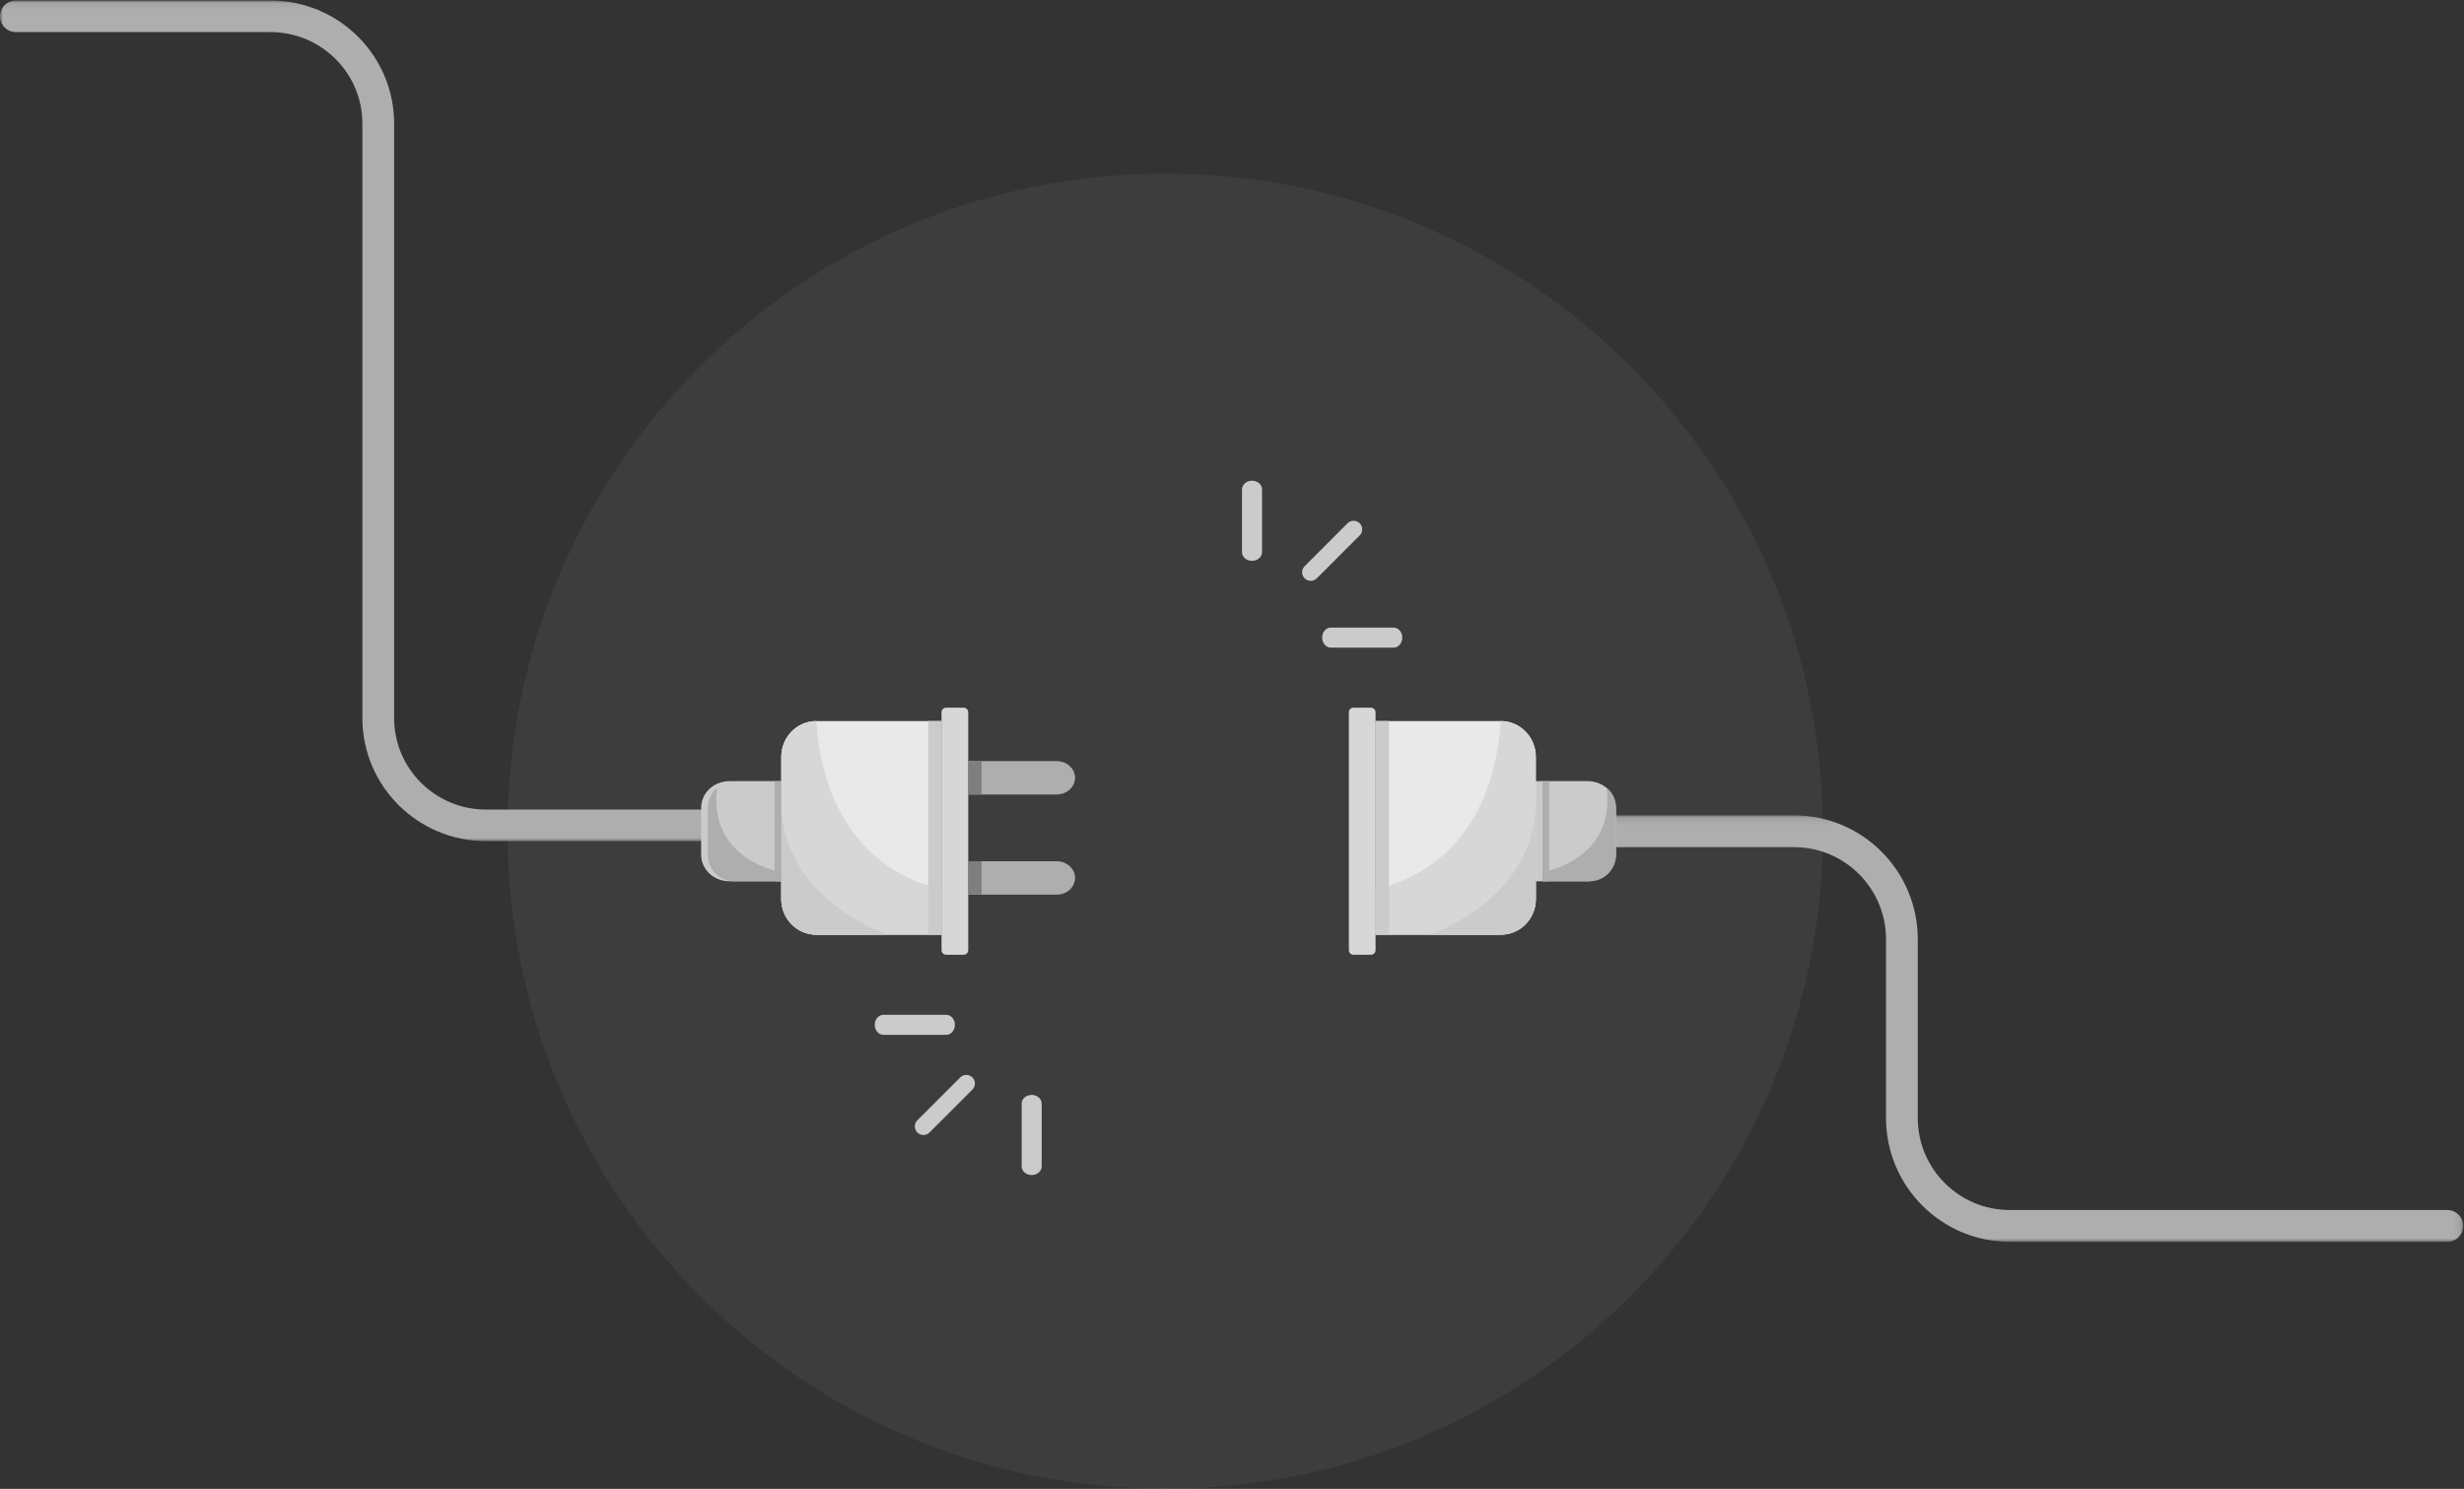 <?xml version="1.0" encoding="UTF-8"?>
<svg width="369px" height="223px" viewBox="0 0 369 223" version="1.1" xmlns="http://www.w3.org/2000/svg" xmlns:xlink="http://www.w3.org/1999/xlink">
    <rect x="0" y="0" width="369" height="223" fill="#333333" stroke="none"/>
    <title>Illutstration</title>
    <defs>
        <polygon id="path-1" points="0.132 0.124 140.887 0.124 140.887 64.001 0.132 64.001"></polygon>
        <polygon id="path-3" points="0 0.076 131.896 0.076 131.896 125.992 0 125.992"></polygon>
        <polygon id="path-5" points="0 223 369 223 369 0 0 0"></polygon>
    </defs>
    <g id="Desktop" stroke="none" stroke-width="1" fill="none" fill-rule="evenodd">
        <g id="Maintenance-Screen-Darkness" transform="translate(-558, -199)">
            <g id="Illutstration" transform="translate(558, 199)">
                <path d="M174.5,223 C120.1,223 76,178.9 76,124.5 C76,70.1 120.1,26 174.5,26 C228.9,26 273,70.1 273,124.5 C273,178.9 228.9,223 174.5,223 Z" id="Fill-1" fill-opacity="0.05" fill="#FFFFFF"></path>
                <g id="Group-5" transform="translate(228, 122)">
                    <mask id="mask-2" fill="white">
                        <use xlink:href="#path-1"></use>
                    </mask>
                    <g id="Clip-4"></g>
                    <path d="M138.508,64.001 L72.982,64.001 C62.742,64.001 54.442,55.691 54.442,45.44 L54.442,18.683 C54.442,11.063 48.271,4.886 40.659,4.886 L2.51,4.886 C1.196,4.886 0.132,3.82 0.132,2.505 C0.132,1.19 1.196,0.124 2.51,0.124 L40.659,0.124 C50.898,0.124 59.198,8.434 59.198,18.683 L59.198,45.442 C59.198,53.061 65.368,59.238 72.98,59.238 L138.508,59.238 C139.822,59.238 140.887,60.304 140.887,61.619 C140.887,62.934 139.822,64.001 138.508,64.001" id="Fill-3" fill="#AEAEAE" mask="url(#mask-2)"></path>
                </g>
                <g id="Group-8">
                    <mask id="mask-4" fill="white">
                        <use xlink:href="#path-3"></use>
                    </mask>
                    <g id="Clip-7"></g>
                    <path d="M131.896,125.992 L72.797,125.992 C62.565,125.992 54.27,117.737 54.27,107.553 L54.27,18.513 C54.27,10.943 48.104,4.806 40.498,4.806 L2.377,4.806 C1.064,4.806 -2.91712707e-05,3.747 -2.91712707e-05,2.441 C-2.91712707e-05,1.134 1.064,0.076 2.377,0.076 L40.498,0.076 C50.729,0.076 59.023,8.33 59.023,18.513 L59.023,107.554 C59.023,115.124 65.189,121.26 72.795,121.26 L131.896,121.26 L131.896,125.992 Z" id="Fill-6" fill="#AEAEAE" mask="url(#mask-4)"></path>
                </g>
                <path d="M119,132 L109.225,132 C106.891,132 105,130.219 105,128.024 L105,120.974 C105,119.763 105.576,118.678 106.484,117.95 L106.485,117.95 C107.222,117.358 108.179,117 109.225,117 L119,117 L119,132 Z" id="Fill-9" fill="#CCCBCB"></path>
                <path d="M141,140 L122.244,140 C119.348,140 117,137.6 117,134.64 L117,113.359 C117,110.4 119.348,108 122.244,108 L141,108 L141,140 Z" id="Fill-11" fill="#E9E9E9"></path>
                <path d="M145,142.301 C145,142.687 144.701,143 144.333,143 L141.667,143 C141.299,143 141,142.687 141,142.301 L141,106.7 C141,106.313 141.299,106 141.667,106 L144.333,106 C144.701,106 145,106.313 145,106.7 L145,142.301 Z" id="Fill-13" fill="#D7D7D7"></path>
                <path d="M145,119 L145,114 L158.233,114 C159.761,114 161,115.119 161,116.5 C161,117.881 159.761,119 158.233,119 L145,119 Z" id="Fill-15" fill="#AEAEAE"></path>
                <path d="M145,134 L145,129 L158.233,129 C159.761,129 161,130.119 161,131.5 C161,132.881 159.761,134 158.233,134 L145,134 Z" id="Fill-17" fill="#AEAEAE"></path>
                <path d="M141,140 L122.244,140 C119.348,140 117,137.6 117,134.64 L117,113.359 C117,110.4 119.348,108 122.244,108 C123.807,130.978 141,133.089 141,133.089 L141,140 Z" id="Fill-19" fill="#D7D7D7"></path>
                <mask id="mask-6" fill="white">
                    <use xlink:href="#path-5"></use>
                </mask>
                <g id="Clip-22"></g>
                <polygon id="Fill-21" fill="#CCCBCB" mask="url(#mask-6)" points="139 140 141 140 141 108 139 108"></polygon>
                <path d="M133,140 L122.221,140 C119.338,140 117,137.636 117,134.719 L117,120 C117,134.864 133,140 133,140" id="Fill-23" fill="#CCCBCB" mask="url(#mask-6)"></path>
                <polygon id="Fill-24" fill="#AEAEAE" mask="url(#mask-6)" points="116 132 117 132 117 117 116 117"></polygon>
                <polygon id="Fill-25" fill="#7E7E7E" mask="url(#mask-6)" points="145 119 147 119 147 114 145 114"></polygon>
                <polygon id="Fill-26" fill="#7E7E7E" mask="url(#mask-6)" points="145 134 147 134 147 129 145 129"></polygon>
                <path d="M117,132 L109.939,132 C107.763,132 106,130.226 106,128.039 L106,121.014 C106,119.807 106.537,118.726 107.384,118 L107.385,118 C106.049,128.949 117,130.621 117,130.621 L117,132 Z" id="Fill-27" fill="#AEAEAE" mask="url(#mask-6)"></path>
                <path d="M228,132 L237.775,132 C240.109,132 242,130.219 242,128.024 L242,120.974 C242,119.763 241.424,118.678 240.516,117.95 L240.515,117.95 C239.778,117.358 238.821,117 237.775,117 L228,117 L228,132 Z" id="Fill-28" fill="#CCCBCB" mask="url(#mask-6)"></path>
                <path d="M206,140 L224.756,140 C227.652,140 230,137.6 230,134.64 L230,113.359 C230,110.4 227.652,108 224.756,108 L206,108 L206,140 Z" id="Fill-29" fill="#E9E9E9" mask="url(#mask-6)"></path>
                <path d="M202,106.7 L202,142.301 C202,142.687 202.299,143 202.667,143 L205.333,143 C205.701,143 206,142.687 206,142.301 L206,106.7 C206,106.313 205.701,106 205.333,106 L202.667,106 C202.299,106 202,106.313 202,106.7" id="Fill-30" fill="#D7D7D7" mask="url(#mask-6)"></path>
                <path d="M206,140 L224.756,140 C227.652,140 230,137.6 230,134.64 L230,113.359 C230,110.4 227.652,108 224.756,108 C223.193,130.978 206,133.089 206,133.089 L206,140 Z" id="Fill-31" fill="#D7D7D7" mask="url(#mask-6)"></path>
                <polygon id="Fill-32" fill="#CCCBCB" mask="url(#mask-6)" points="206 140 208 140 208 108 206 108"></polygon>
                <path d="M214,140 L224.779,140 C227.662,140 230,137.636 230,134.719 L230,120 C230,134.864 214,140 214,140" id="Fill-33" fill="#CCCBCB" mask="url(#mask-6)"></path>
                <polygon id="Fill-34" fill="#AEAEAE" mask="url(#mask-6)" points="231 132 232 132 232 117 231 117"></polygon>
                <path d="M231,132 L238.061,132 C240.237,132 242,130.226 242,128.039 L242,121.014 C242,119.807 241.463,118.726 240.616,118 L240.615,118 C241.951,128.949 231,130.621 231,130.621 L231,132 Z" id="Fill-35" fill="#AEAEAE" mask="url(#mask-6)"></path>
                <path d="M186,82.705 L186,73.295 C186,72.58 186.672,72 187.5,72 C188.328,72 189,72.58 189,73.295 L189,82.705 C189,83.42 188.328,84 187.5,84 C186.672,84 186,83.42 186,82.705" id="Fill-36" fill="#CCCBCB" mask="url(#mask-6)"></path>
                <path d="M198,95.5 C198,94.671 198.58,94 199.295,94 L208.705,94 C209.42,94 210,94.671 210,95.5 C210,96.329 209.42,97 208.705,97 L199.295,97 C198.58,97 198,96.329 198,95.5" id="Fill-37" fill="#CCCBCB" mask="url(#mask-6)"></path>
                <path d="M195,85.713 C195,85.383 195.126,85.053 195.377,84.802 L201.802,78.377 C202.305,77.874 203.12,77.874 203.623,78.377 C204.126,78.88 204.126,79.695 203.623,80.198 L197.198,86.623 C196.695,87.126 195.88,87.126 195.377,86.623 C195.126,86.372 195,86.042 195,85.713" id="Fill-38" fill="#CCCBCB" mask="url(#mask-6)"></path>
                <path d="M156,165.295 L156,174.705 C156,175.42 155.329,176 154.5,176 C153.671,176 153,175.42 153,174.705 L153,165.295 C153,164.58 153.671,164 154.5,164 C155.329,164 156,164.58 156,165.295" id="Fill-39" fill="#CCCBCB" mask="url(#mask-6)"></path>
                <path d="M143,153.5 C143,154.329 142.42,155 141.705,155 L132.295,155 C131.58,155 131,154.329 131,153.5 C131,152.671 131.58,152 132.295,152 L141.705,152 C142.42,152 143,152.671 143,153.5" id="Fill-40" fill="#CCCBCB" mask="url(#mask-6)"></path>
                <path d="M146,162.287 C146,162.617 145.874,162.947 145.623,163.198 L139.198,169.623 C138.695,170.126 137.88,170.126 137.377,169.623 C136.874,169.12 136.874,168.305 137.377,167.802 L143.802,161.377 C144.305,160.874 145.12,160.874 145.623,161.377 C145.874,161.628 146,161.958 146,162.287" id="Fill-41" fill="#CCCBCB" mask="url(#mask-6)"></path>
            </g>
        </g>
    </g>
</svg>